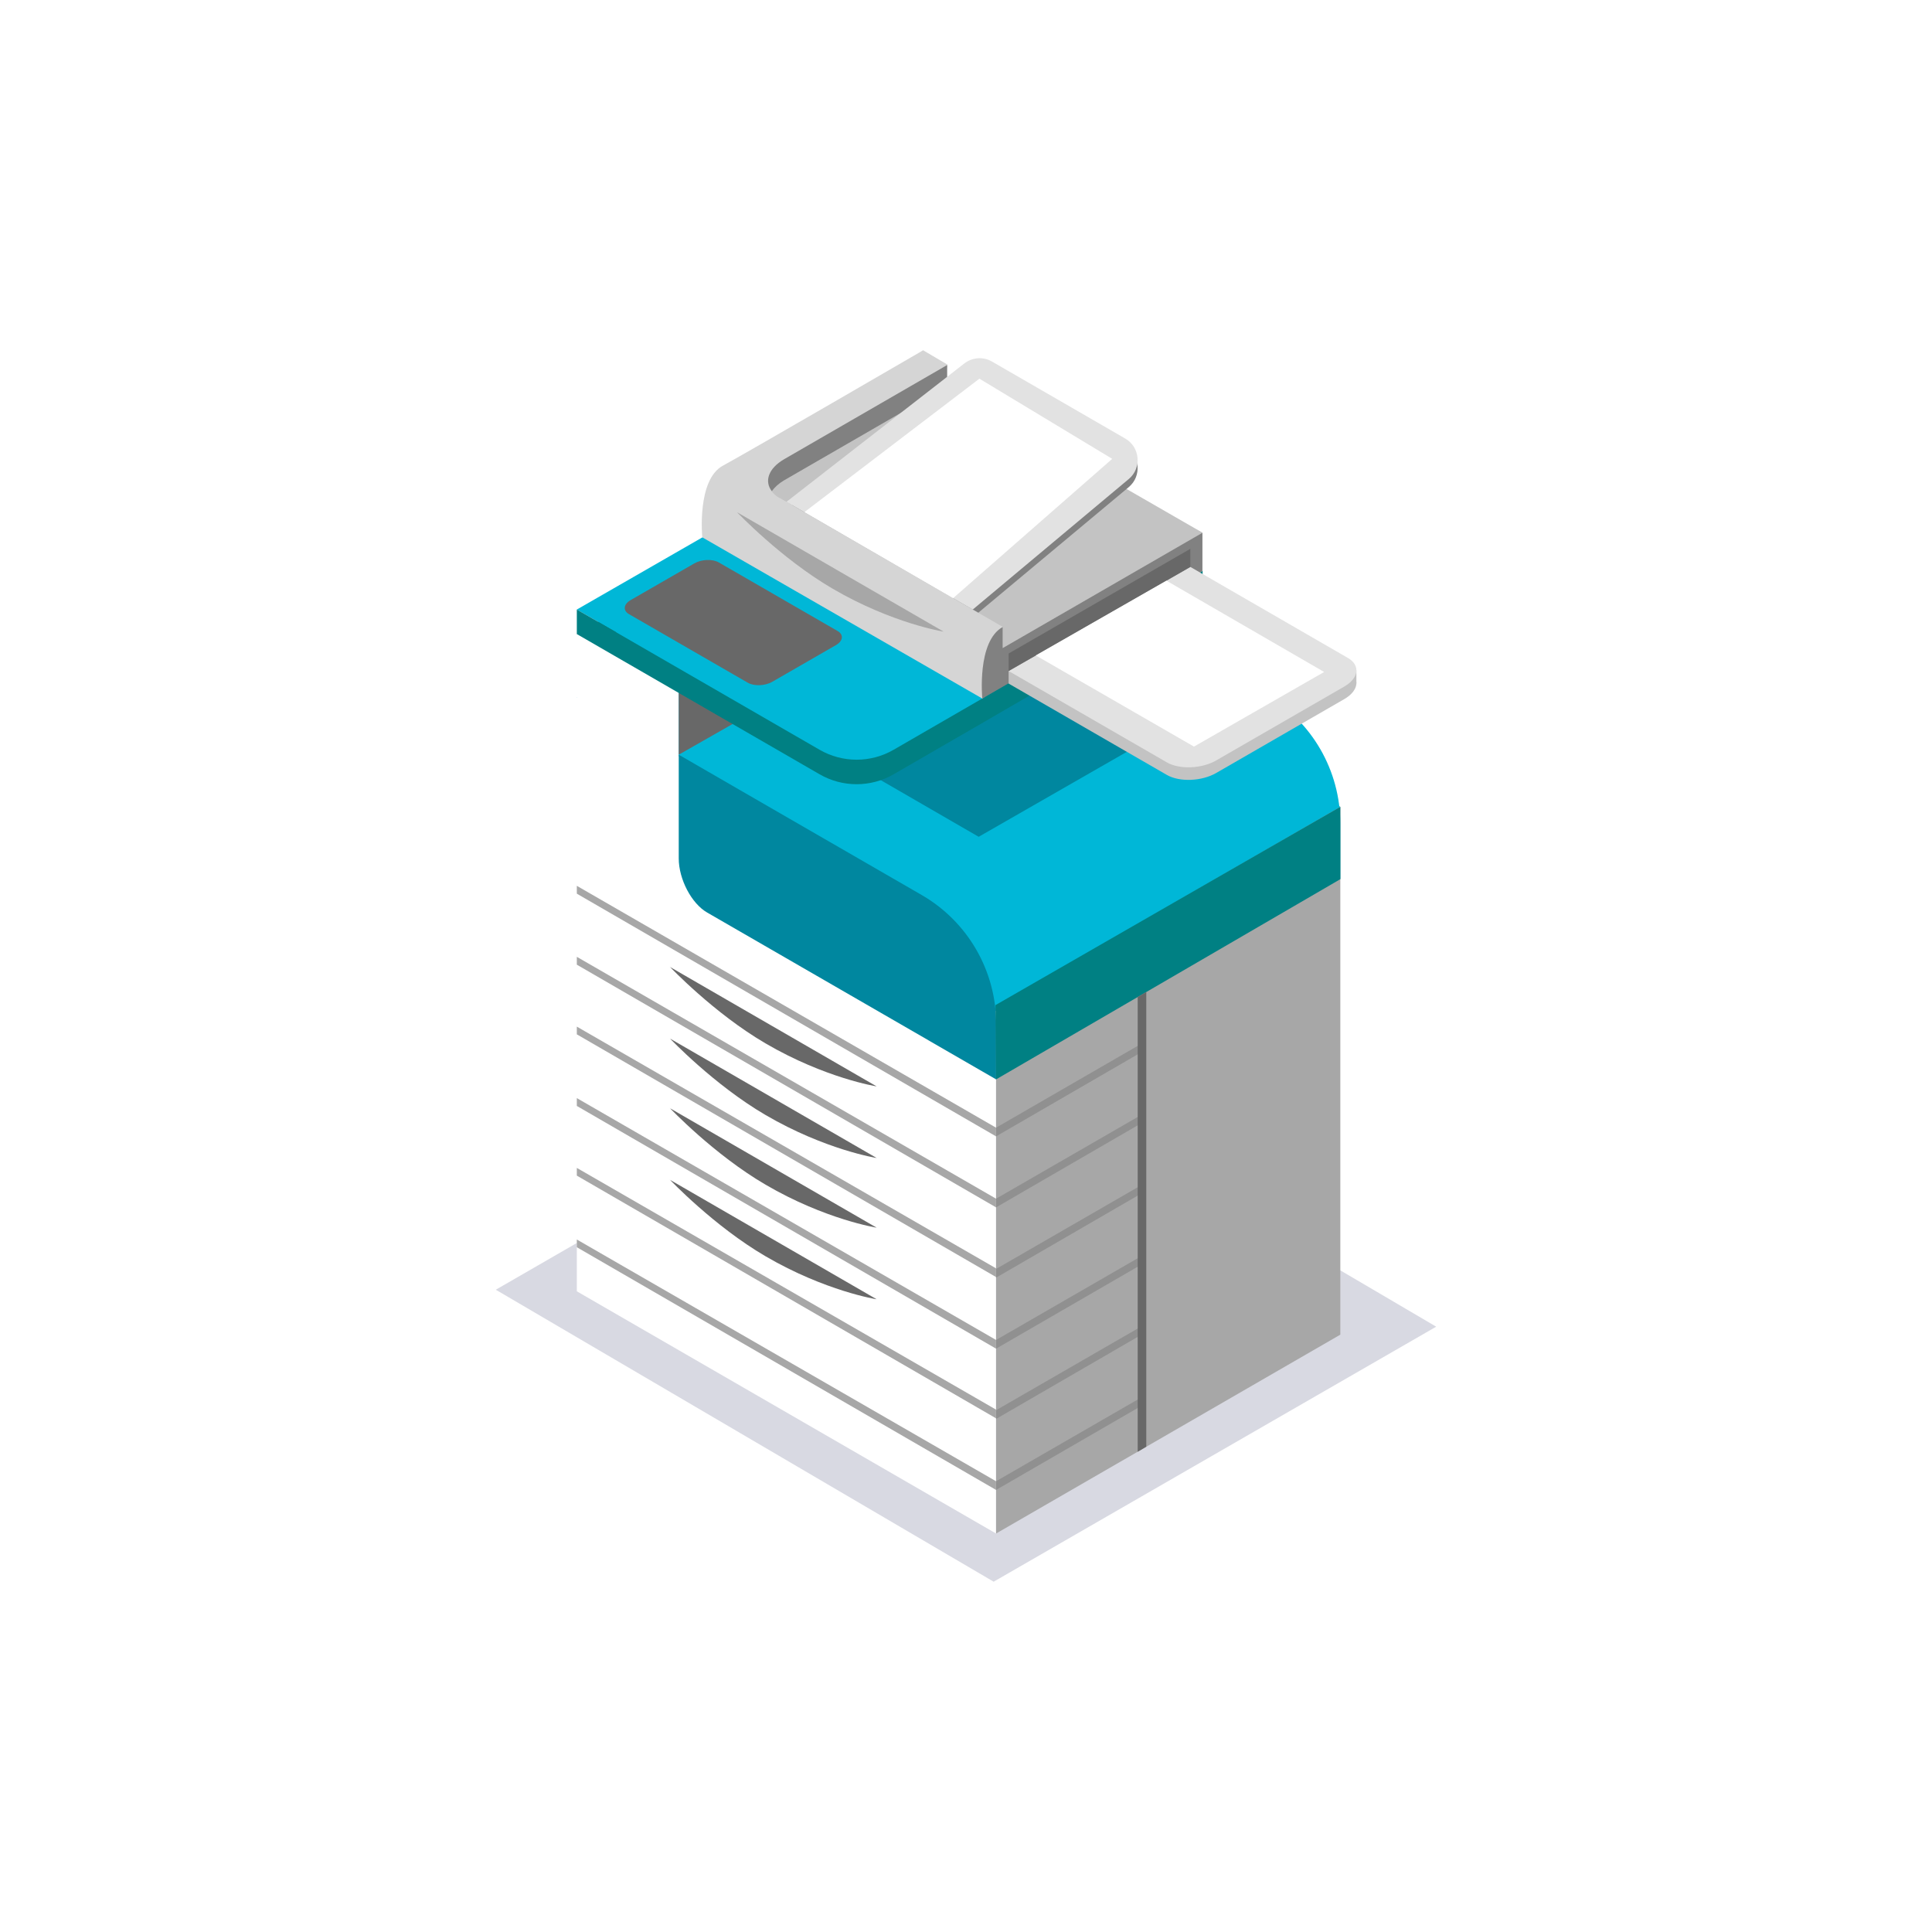 <?xml version="1.0" encoding="UTF-8"?>
<svg id="_レイヤー_1" data-name="レイヤー 1" xmlns="http://www.w3.org/2000/svg" xmlns:xlink="http://www.w3.org/1999/xlink" viewBox="0 0 160 160" widht="160" height="160">
  <defs>
    <style>
      .cls-1 {
        fill: #818181;
      }

      .cls-1, .cls-2, .cls-3, .cls-4, .cls-5, .cls-6, .cls-7, .cls-8, .cls-9, .cls-10, .cls-11, .cls-12, .cls-13, .cls-14 {
        stroke-width: 0px;
      }

      .cls-15 {
        clip-path: url(#clippath);
      }

      .cls-2 {
        fill: none;
      }

      .cls-3 {
        fill: #9a9a9a;
      }

      .cls-4 {
        fill: #686868;
      }

      .cls-5 {
        fill: #00b7d7;
      }

      .cls-6 {
        fill: #d8d9e2;
      }

      .cls-7 {
        fill: #c3c3c3;
      }

      .cls-8 {
        fill: #00879f;
      }

      .cls-9 {
        fill: #a7a7a7;
      }

      .cls-10 {
        fill: #909090;
      }

      .cls-11 {
        fill: #e2e2e2;
      }

      .cls-12 {
        fill: #008083;
      }

      .cls-13 {
        fill: #fff;
      }

      .cls-14 {
        fill: #d5d5d5;
      }
    </style>
    <clipPath id="clippath">
      <rect class="cls-2" x="41.06" y="85.66" width="77.88" height="45.34"/>
    </clipPath>
  </defs>
  <rect class="cls-13" width="160" height="160"/>
  <g>
    <g class="cls-15">
      <polygon class="cls-6" points="118.94 109.87 77.73 85.66 41.06 106.81 82.29 130.99 118.94 109.87"/>
    </g>
    <polygon class="cls-5" points="82.44 83.73 111 66.82 76.39 41.23 47.77 57.76 72.6 72.1 82.44 83.73"/>
    <path class="cls-13" d="M56.21,71.09v-13.91c-4.36-2.52-8.44-4.88-8.44-4.88v54.64l34.72,20.06v-37.61l-23.94-13.82c-1.29-.74-2.35-2.76-2.35-4.48"/>
    <path class="cls-8" d="M65.14,67.66c-1.91-1.1-5.5-3.18-8.93-5.16v8.59c0,1.72,1.06,3.74,2.35,4.48l23.94,13.82v-4.58c0-4.41-2.35-8.48-6.17-10.69-3.98-2.3-8.85-5.11-11.19-6.46"/>
    <path class="cls-5" d="M93.64,51.07c-1.91-1.1-5.5-3.18-8.93-5.16v8.59c0,1.72,1.06,3.74,2.35,4.48l23.94,13.82v-4.58c0-4.41-2.35-8.48-6.17-10.69-3.98-2.3-8.85-5.11-11.19-6.46"/>
    <polygon class="cls-4" points="56.21 62.5 84.91 46.15 84.91 40.74 56.21 57.18 56.21 62.5"/>
    <polygon class="cls-9" points="111 66.82 82.49 83.29 82.49 127 111 110.53 111 66.82"/>
    <polygon class="cls-9" points="47.77 103.29 82.49 123.39 82.49 122.67 47.77 102.65 47.77 103.29"/>
    <polygon class="cls-9" points="47.77 97.36 82.49 117.46 82.49 116.74 47.77 96.72 47.77 97.36"/>
    <polygon class="cls-9" points="47.77 91.59 82.49 111.69 82.49 110.97 47.77 90.94 47.77 91.59"/>
    <polygon class="cls-9" points="47.77 85.66 82.49 105.76 82.49 105.04 47.77 85.02 47.77 85.66"/>
    <polygon class="cls-9" points="47.77 79.89 82.49 99.99 82.49 99.27 47.77 79.24 47.77 79.89"/>
    <polygon class="cls-9" points="47.77 74.01 82.49 94.11 82.49 93.39 47.77 73.36 47.77 74.01"/>
    <polygon class="cls-10" points="94.66 86.36 82.49 93.39 82.49 94.11 94.66 87.06 94.66 86.36"/>
    <polygon class="cls-10" points="94.66 92.25 82.49 99.27 82.49 99.99 94.66 92.94 94.66 92.25"/>
    <polygon class="cls-10" points="94.66 98.07 82.49 105.09 82.49 105.81 94.66 98.76 94.66 98.07"/>
    <polygon class="cls-10" points="94.66 103.95 82.49 110.97 82.49 111.69 94.66 104.65 94.66 103.95"/>
    <polygon class="cls-10" points="94.66 109.77 82.49 116.79 82.49 117.51 94.66 110.46 94.66 109.77"/>
    <polygon class="cls-10" points="94.66 115.65 82.49 122.67 82.49 123.39 94.66 116.35 94.66 115.65"/>
    <path class="cls-4" d="M55.48,97.7s3.64,3.84,7.92,6.34c4.95,2.89,9.2,3.56,9.2,3.56l-17.13-9.9Z"/>
    <path class="cls-4" d="M55.48,91.77s3.64,3.84,7.92,6.34c4.95,2.89,9.2,3.56,9.2,3.56l-17.13-9.9Z"/>
    <path class="cls-4" d="M55.48,86s3.64,3.84,7.92,6.34c4.95,2.89,9.2,3.56,9.2,3.56l-17.13-9.9Z"/>
    <path class="cls-4" d="M55.48,80.07s3.64,3.84,7.92,6.34c4.95,2.89,9.2,3.56,9.2,3.56l-17.13-9.9Z"/>
    <polygon class="cls-3" points="99.45 47.43 76.4 34.07 58.28 44.49 81.43 57.85 99.45 47.43"/>
    <polygon class="cls-8" points="71.02 63.5 81.05 69.3 94.18 61.77 96.05 55.5 82.22 53.67 71.02 63.5"/>
    <path class="cls-12" d="M74.01,64.12l7.42-4.29-23.15-13.36-10.51,6.04,20.1,11.61c1.9,1.1,4.24,1.1,6.14,0"/>
    <polygon class="cls-12" points="70.94 63.84 81.43 59.83 99.59 49.28 99.59 47.29 70.94 63.84"/>
    <path class="cls-5" d="M74.01,62.09l7.42-4.29-23.15-13.36-10.51,6.04,20.1,11.61c1.9,1.1,4.24,1.1,6.14,0"/>
    <path class="cls-4" d="M61.93,56.54l-9.84-5.68c-.52-.3-.45-.83.15-1.17l5.26-3.03c.6-.35,1.51-.38,2.03-.08l9.84,5.68c.52.3.45.83-.15,1.17l-5.26,3.03c-.6.35-1.51.38-2.03.08"/>
    <path class="cls-14" d="M58.16,44.5s-.47-4.75,1.7-5.93c2.17-1.18,16.59-9.56,16.59-9.56l-.17,5.13-18.11,10.36Z"/>
    <polygon class="cls-14" points="76.45 29.01 78.46 30.19 77.97 32.61 99.59 44.12 81.35 57.85 58.16 44.5 76.45 29.01"/>
    <path class="cls-9" d="M61.03,42.41s3.64,3.84,7.92,6.34c4.95,2.89,9.2,3.56,9.2,3.56l-17.13-9.9Z"/>
    <polygon class="cls-12" points="92.51 51.62 92.51 58.58 99.59 54.51 99.59 47.29 92.51 51.62"/>
    <polygon class="cls-12" points="82.44 83.24 82.49 89.39 111 72.81 111 66.82 82.44 83.24"/>
    <polygon class="cls-12" points="47.77 52.51 47.77 50.48 51.07 52.38 47.77 52.51"/>
    <path class="cls-7" d="M64.54,41.22l18.51,10.7v1.75l16.54-9.55-21.11-12.16-13.55,7.83c-.46.27-.79.58-1.02.9.15.2.35.38.62.54"/>
    <path class="cls-1" d="M64.94,38.03c-1.31.76-1.66,1.83-1.02,2.65.23-.32.56-.63,1.02-.9l13.5-7.8v-1.75l-13.5,7.8Z"/>
    <path class="cls-1" d="M83.05,51.92c-2.17,1.18-1.7,5.93-1.7,5.93l18.23-10.56v-3.17l-16.54,9.55v-1.75Z"/>
    <path class="cls-1" d="M65.6,41.82l14.26-11.05c.66-.51,1.56-.58,2.29-.16l11.04,6.38c1.23.71,1.38,2.44.29,3.35l-12.46,10.4-15.42-8.92Z"/>
    <path class="cls-11" d="M65.13,41.56l14.73-11.46c.66-.51,1.56-.58,2.29-.16l11.04,6.38c1.23.71,1.38,2.44.29,3.35l-12.92,10.81-15.42-8.92Z"/>
    <polygon class="cls-7" points="112.33 55.49 83.53 55.57 83.53 56.61 112.33 56.61 112.33 55.49"/>
    <path class="cls-7" d="M96.64,64.18l-13.11-7.57,15.05-8.62,13.05,7.54c1.04.6.91,1.66-.29,2.36l-10.61,6.12c-1.2.7-3.04.77-4.09.17"/>
    <path class="cls-11" d="M96.64,63.14l-13.11-7.57,15.05-8.62,13.05,7.54c1.04.6.91,1.66-.29,2.36l-10.61,6.12c-1.2.7-3.04.77-4.09.17"/>
    <polygon class="cls-4" points="83.53 55.57 83.53 54.12 98.58 45.45 98.58 46.95 83.53 55.57"/>
    <polygon class="cls-13" points="96.6 48.09 109.66 55.65 98.88 61.83 85.78 54.28 96.6 48.09"/>
    <polygon class="cls-13" points="66.62 42.41 81.11 31.36 92.11 38 78.93 49.54 66.62 42.41"/>
    <polygon class="cls-4" points="94.22 82.57 94.22 120.23 94.93 119.81 94.93 82.15 94.22 82.57"/>
  </g>
</svg>